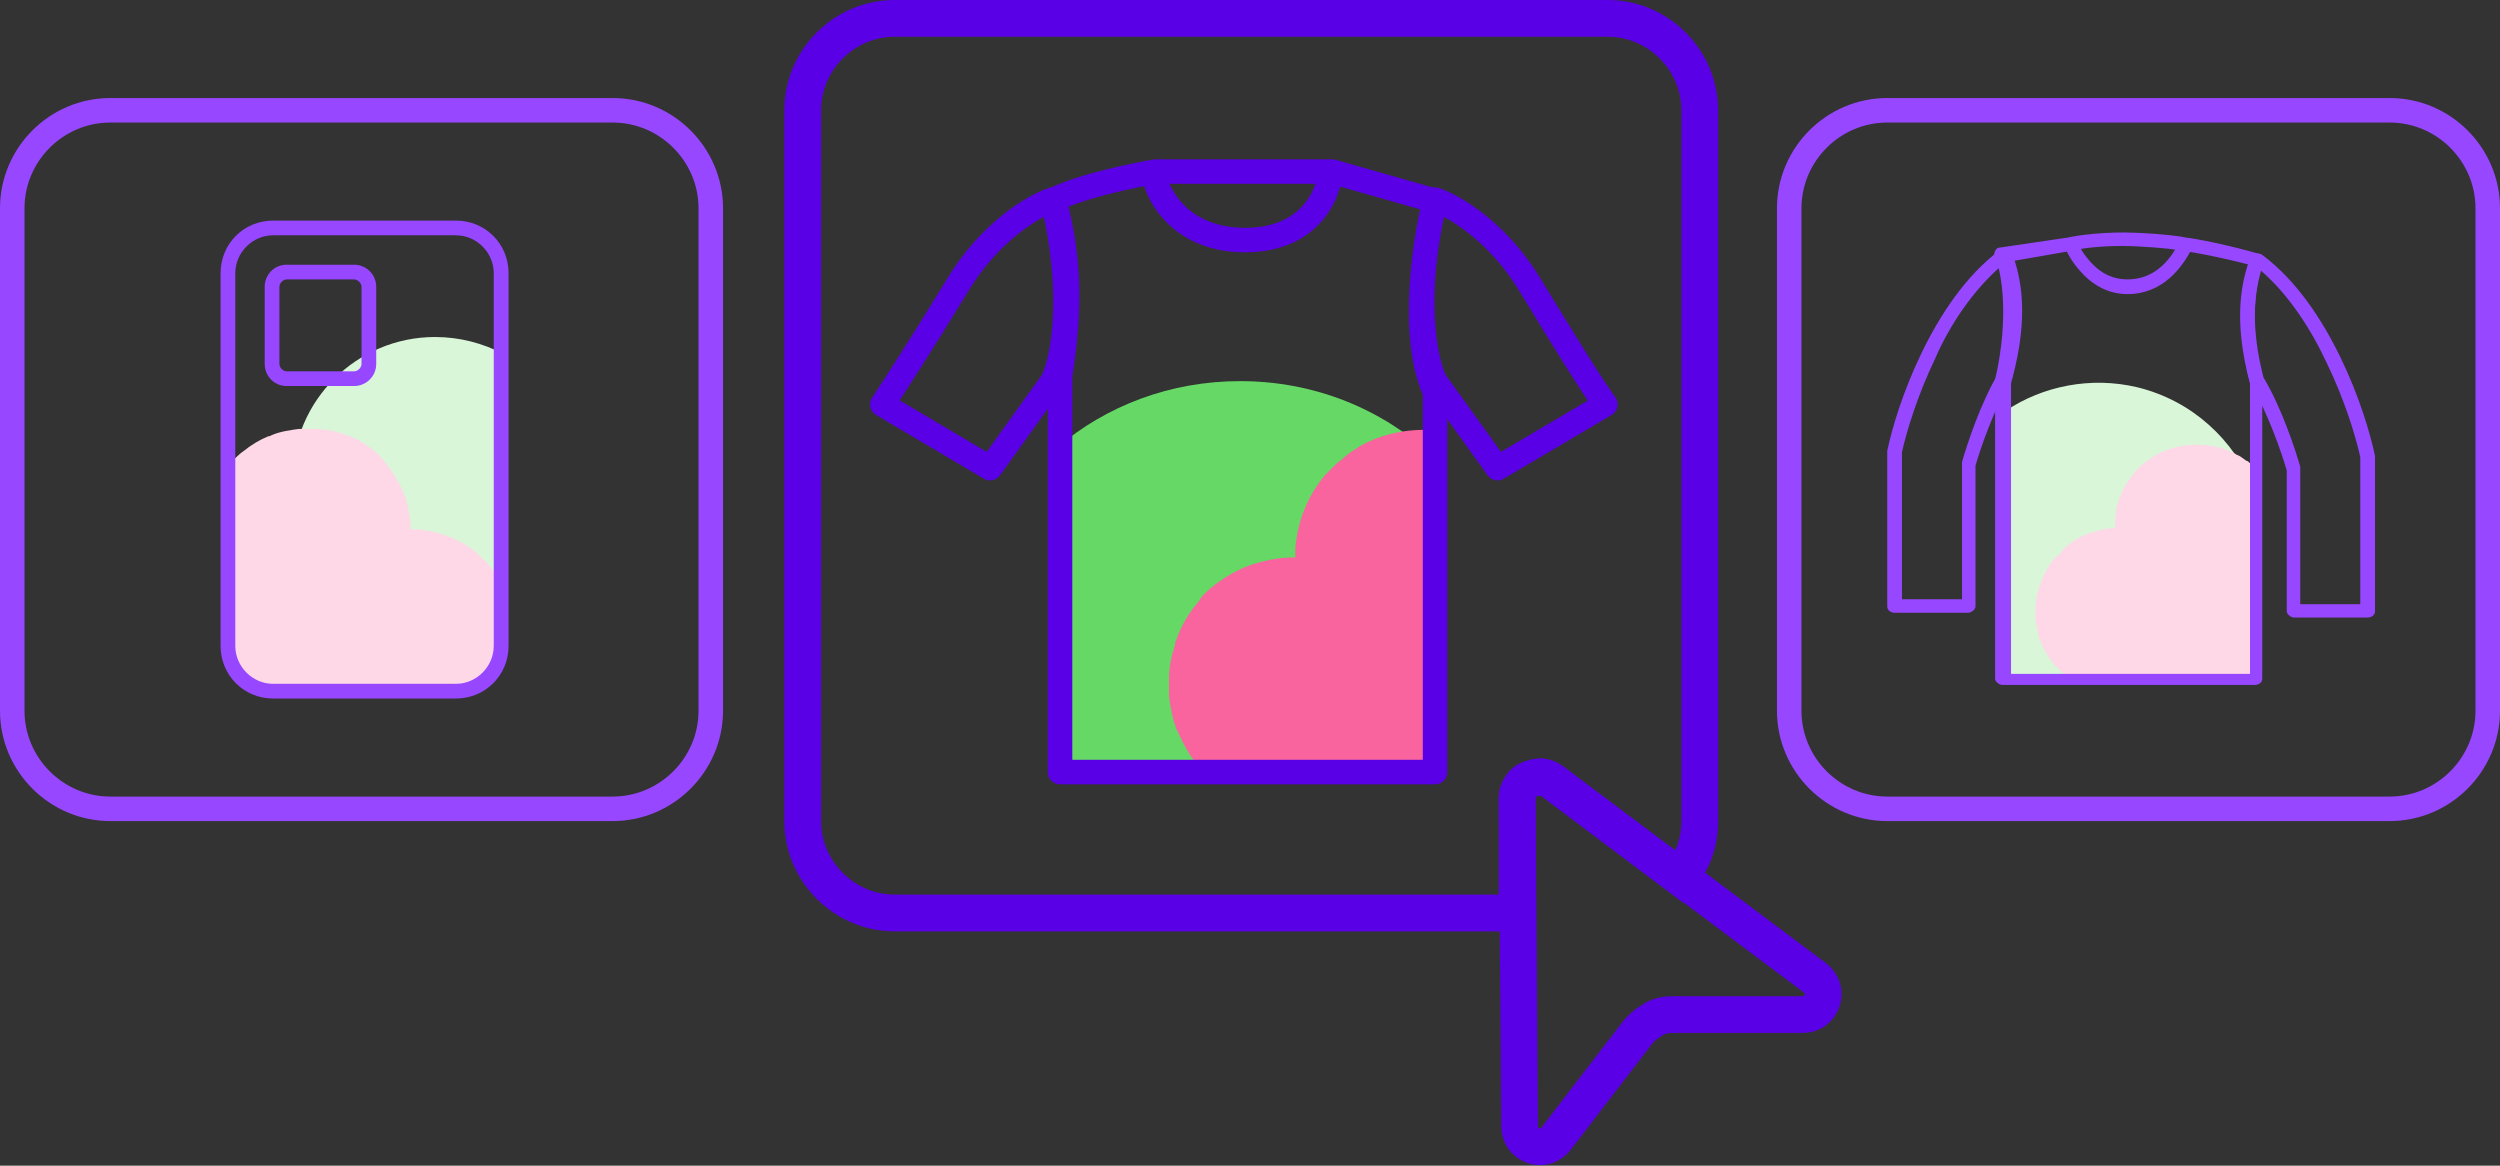 <svg width="204" height="95.116" viewBox="0 0 204 95.116" fill="none" xmlns="http://www.w3.org/2000/svg" xmlns:xlink="http://www.w3.org/1999/xlink">
	<rect x="0" y="0" width="204" height="95.116" fill="#333333" stroke="none"/>
	<desc>
			Created with Pixso.
	</desc>
	<defs/>
	<path id="path" d="M116.9 37.2C112.8 33.4 107.3 31.1 101.2 31.1C95.5 31.1 90.29 33.1 86.29 36.5L86.29 63L116.9 63L116.9 37.2Z" fill="#66D866" fill-opacity="1" fill-rule="nonzero"/>
	<path id="path" d="M116.9 35.09C114.8 34.99 112.8 35.39 111 36.39C110.5 36.7 109.9 37.09 109.5 37.49C109.2 37.7 109.1 37.79 108.8 38.09C108.5 38.39 108.4 38.49 108.1 38.79C106.7 40.49 105.9 42.49 105.7 44.7C105.7 44.89 105.7 44.99 105.7 45.29C105.7 45.39 105.7 45.49 105.7 45.49C105.7 45.49 105.6 45.49 105.5 45.49C104.4 45.49 103.4 45.7 102.4 45.99C101.1 46.39 99.89 47.09 98.79 47.99C98.69 48.09 98 48.7 98 48.79C98 48.79 97.89 48.89 97.89 48.99C97.1 49.89 96.39 50.99 96 52.2C95.89 52.39 95.89 52.39 95.89 52.59C95.6 53.49 95.39 54.39 95.39 55.39C95.39 55.79 95.39 56.39 95.39 56.79C95.5 57.7 95.69 58.7 96 59.49C96.1 59.7 96.1 59.7 96.19 59.89C96.6 60.79 97.1 61.7 97.69 62.39C97.89 62.7 98.1 62.89 98.39 63.09L117.2 63.09L117.2 35.09L116.9 35.09Z" fill="#F9639E" fill-opacity="1" fill-rule="evenodd"/>
	<path id="path" d="M108.7 14L94.29 14C92.6 14.3 88.5 15.1 86 16.29C87.5 21.7 87.2 26.1 86.5 30.7L86.5 63L117.1 63L117.1 32C115 27.3 116.3 19.6 117.1 16.39L108.7 14Z" fill="#000000" fill-opacity="0" fill-rule="nonzero"/>
	<path id="path" d="M94.29 14C92.6 14.3 88.5 15.1 86 16.29C87.5 21.7 87.2 26.1 86.5 30.7L86.5 63L117.1 63L117.1 32C115 27.3 116.3 19.6 117.1 16.39L108.7 14L94.29 14Z" stroke="#5A00E6" stroke-opacity="1" stroke-width="2" stroke-linejoin="round"/>
	<path id="path" d="M125 23.5C122.3 18.9 118.6 16.79 117.1 16.29C115.2 24.2 116.3 29.5 117.1 31.1L122.2 38.2L131 33C130.1 31.8 127.8 28.1 125 23.5Z" fill="#000000" fill-opacity="0" fill-rule="nonzero"/>
	<path id="path" d="M117.1 16.29C115.2 24.2 116.3 29.5 117.1 31.1L122.2 38.2L131 33C130.1 31.8 127.8 28.1 125 23.5C122.3 18.9 118.6 16.79 117.1 16.29Z" stroke="#5A00E6" stroke-opacity="1" stroke-width="2" stroke-linejoin="round"/>
	<path id="path" d="M78 23.5C80.7 18.9 84.39 16.79 85.89 16.29C87.79 24.2 86.7 29.5 85.89 31.1L80.79 38.2L72 33C72.79 31.8 75.2 28.1 78 23.5Z" fill="#000000" fill-opacity="0" fill-rule="nonzero"/>
	<path id="path" d="M85.89 16.29C87.79 24.2 86.7 29.5 85.89 31.1L80.79 38.2L72 33C72.79 31.8 75.2 28.1 78 23.5C80.7 18.9 84.39 16.79 85.89 16.29Z" stroke="#5A00E6" stroke-opacity="1" stroke-width="2" stroke-linejoin="round"/>
	<path id="path" d="M93.23 14.58L93.21 14.57C93.11 14.02 93.47 13.51 94.02 13.41C94.57 13.31 95.08 13.67 95.18 14.22L95.16 14.24L93.23 14.58ZM107.52 14.3L107.5 14.28C107.57 13.72 108.06 13.34 108.61 13.4C109.17 13.47 109.55 13.96 109.49 14.51L109.47 14.53L107.52 14.3Z" fill="#000000" fill-opacity="0" fill-rule="nonzero"/>
	<path id="path" d="M94.2 14.39C94.5 16.09 96.5 19.59 101.6 19.59C106.7 19.59 108.3 16.09 108.5 14.39" stroke="#5A00E6" stroke-opacity="1" stroke-width="2" stroke-linejoin="round" stroke-linecap="round"/>
	<path id="path" d="M9 9L50 9C54.39 9 58 12.6 58 17L58 58C58 62.39 54.39 66 50 66L9 66C4.6 66 1 62.39 1 58L1 17C1 12.6 4.6 9 9 9Z" fill="#000000" fill-opacity="0" fill-rule="nonzero"/>
	<path id="path" d="M50 9C54.39 9 58 12.6 58 17L58 58C58 62.39 54.39 66 50 66L9 66C4.6 66 1 62.39 1 58L1 17C1 12.6 4.6 9 9 9L50 9Z" stroke="#9747FF" stroke-opacity="1" stroke-width="2"/>
	<path id="path" d="M41.1 28.89C39.39 28 37.5 27.5 35.5 27.5C29.1 27.5 23.89 32.7 23.89 39C23.89 45.39 29.1 50.5 35.5 50.5C37.5 50.5 39.39 50 41.1 49.1L41.1 28.89Z" fill="#D9F6D9" fill-opacity="1" fill-rule="nonzero"/>
	<path id="path" d="M41.1 52L41.1 48.2C41 47.89 40.79 47.6 40.69 47.3C40.39 46.89 40.19 46.39 39.89 46.1C39.69 45.89 39.69 45.8 39.39 45.6C39.1 45.3 39.1 45.3 38.89 45.1C37.6 44 35.89 43.39 34.19 43.2C34 43.2 33.89 43.2 33.69 43.2C33.6 43.2 33.5 43.2 33.5 43.2C33.5 43.2 33.5 43.1 33.5 43C33.5 42.2 33.29 41.39 33.1 40.6C32.69 39.6 32.19 38.7 31.5 37.8C31.39 37.7 31 37.2 30.89 37.1L30.79 37C30.1 36.39 29.19 35.8 28.29 35.5C28.19 35.5 28.1 35.39 28 35.39C27 35.1 26.29 35 25.5 35C25.19 35 24.69 35 24.39 35C23.69 35.1 22.89 35.2 22.19 35.5C22 35.6 22 35.6 21.89 35.6C21.19 35.89 20.5 36.3 19.89 36.8C19.6 37 19.5 37.1 19.19 37.39C18.89 37.7 18.79 37.8 18.6 38.1C18.5 38.2 18.5 38.3 18.39 38.39L18.39 52C18.39 54.39 20.39 56.39 22.79 56.39L36.5 56.39C39.1 56.39 41.1 54.39 41.1 52Z" fill="#FED8E7" fill-opacity="1" fill-rule="evenodd"/>
	<path id="path" d="M18 22.3C18 19.89 19.89 18 22.29 18L37.2 18C39.6 18 41.5 19.89 41.5 22.3L41.5 52.7C41.5 55.1 39.6 57 37.2 57L22.29 57C19.89 57 18 55.1 18 52.7L18 22.3ZM22.29 19.2C20.6 19.2 19.2 20.6 19.2 22.3L19.2 52.7C19.2 54.39 20.6 55.8 22.29 55.8L37.2 55.8C38.89 55.8 40.29 54.39 40.29 52.7L40.29 22.3C40.29 20.6 38.89 19.2 37.2 19.2C37.1 19.2 22.29 19.2 22.29 19.2Z" fill="#9747FF" fill-opacity="1" fill-rule="evenodd"/>
	<path id="path" d="M21.6 23.4C21.6 22.4 22.39 21.6 23.39 21.6L28.89 21.6C29.89 21.6 30.7 22.4 30.7 23.4L30.7 29.7C30.7 30.7 29.89 31.5 28.89 31.5L23.39 31.5C22.39 31.5 21.6 30.7 21.6 29.7L21.6 23.4ZM23.39 22.8C23.1 22.8 22.8 23.1 22.8 23.4L22.8 29.7C22.8 30 23.1 30.3 23.39 30.3L28.89 30.3C29.2 30.3 29.5 30 29.5 29.7L29.5 23.4C29.5 23.1 29.2 22.8 28.89 22.8L23.39 22.8Z" fill="#9747FF" fill-opacity="1" fill-rule="evenodd"/>
	<path id="path" d="M154 9L195 9C199.4 9 203 12.6 203 17L203 58C203 62.39 199.4 66 195 66L154 66C149.6 66 146 62.39 146 58L146 17C146 12.6 149.6 9 154 9Z" fill="#000000" fill-opacity="0" fill-rule="nonzero"/>
	<path id="path" d="M195 9C199.4 9 203 12.6 203 17L203 58C203 62.39 199.4 66 195 66L154 66C149.6 66 146 62.39 146 58L146 17C146 12.6 149.6 9 154 9L195 9Z" stroke="#9747FF" stroke-opacity="1" stroke-width="2"/>
	<path id="path" d="M183.9 39.9C182.3 35.9 178.9 32.7 174.4 31.6C170.6 30.7 166.7 31.5 163.7 33.5L163.7 55L180.4 55C181.9 53.6 183.2 51.9 184 49.8L184 39.9L183.9 39.9Z" fill="#D9F6D9" fill-opacity="1" fill-rule="nonzero"/>
	<path id="path" d="M183.9 38C183.8 37.89 183.7 37.8 183.6 37.8C183.5 37.7 183.4 37.6 183.3 37.6C183 37.39 182.8 37.2 182.5 37.1C181.7 36.6 180.8 36.39 179.8 36.3C178.4 36.2 177 36.5 175.8 37.2C175.5 37.39 175.1 37.7 174.8 37.89C174.6 38.1 174.6 38.1 174.4 38.3C174.2 38.5 174.1 38.6 174 38.8C173.1 39.89 172.6 41.2 172.6 42.6C172.6 42.7 172.6 42.8 172.6 43L172.5 43.1C171.8 43.1 171.2 43.3 170.5 43.5C169.7 43.8 169 44.2 168.3 44.89C168.3 45 167.9 45.39 167.8 45.39L167.7 45.5C167.2 46.1 166.8 46.8 166.5 47.6C166.5 47.7 166.5 47.7 166.4 47.89C166.2 48.5 166.1 49.1 166.1 49.7C166.1 49.89 166.1 50.3 166.1 50.6C166.2 51.2 166.3 51.8 166.5 52.39C166.6 52.5 166.6 52.5 166.6 52.6C166.9 53.2 167.2 53.7 167.6 54.2C167.8 54.39 167.9 54.5 168.1 54.7C168.3 54.89 168.4 55 168.6 55.1L183.7 55.1L183.7 38L183.9 38Z" fill="#FED8E7" fill-opacity="1" fill-rule="evenodd"/>
	<path id="path" d="M168.7 19.39C169.5 19.2 171.8 18.89 174.2 18.99C176.6 19.09 178 19.29 178.4 19.39C179.3 19.49 181.8 19.99 184.3 20.7C184.4 20.7 184.6 20.79 184.6 20.99C184.7 21.09 184.7 21.29 184.6 21.39C183.5 24.99 184.1 29.29 184.6 30.99L184.6 31.09L184.6 55.39C184.6 55.7 184.3 55.89 184 55.89L163.39 55.89C163.1 55.89 162.8 55.59 162.8 55.39L162.8 31.09L162.8 30.99C164 25.79 163.3 22.09 162.8 20.99C162.7 20.79 162.7 20.7 162.8 20.49C162.89 20.29 163 20.2 163.2 20.2L168.7 19.39ZM174.1 20.09C171.7 19.99 169.6 20.29 168.9 20.49L164.3 21.29C164.8 23.09 165.2 26.59 164.1 31.29L164.1 54.99L183.6 54.99L183.6 31.2C183.1 29.39 182.5 25.29 183.5 21.59C181.2 20.99 179.1 20.59 178.2 20.49C177.8 20.39 176.5 20.2 174.1 20.09Z" fill="#9747FF" fill-opacity="1" fill-rule="evenodd"/>
	<path id="path" d="M178.9 20.2C178.1 21.8 176.5 24 173.6 24C172.1 24 170.9 23.3 170.1 22.5C169.3 21.7 168.7 20.8 168.5 20.1L169.5 19.7C169.7 20.2 170.1 20.9 170.8 21.6C171.5 22.3 172.4 22.8 173.6 22.8C175.9 22.8 177.2 21.1 177.9 19.6L178.9 20.2Z" fill="#9747FF" fill-opacity="1" fill-rule="evenodd"/>
	<path id="path" d="M184.1 20.7C184.3 20.7 184.5 20.7 184.6 20.8C187.4 22.89 189.5 26.09 191 29.2C192.5 32.3 193.4 35.3 193.8 37.2L193.8 49.89C193.8 50.2 193.5 50.39 193.2 50.39L187.2 50.39C186.9 50.39 186.6 50.09 186.6 49.89L186.6 38.39C186.2 37 185.1 33.8 183.7 31.39L183.6 31.3C182.2 26.09 182.9 23 183.6 21.09C183.8 20.89 183.9 20.7 184.1 20.7ZM184.5 22.09C184 23.89 183.6 26.5 184.7 30.8C186.2 33.3 187.3 36.7 187.7 38.09C187.7 38.09 187.7 38.2 187.7 38.3L187.7 49.3L192.6 49.3L192.6 37.3C192.2 35.5 191.3 32.59 189.9 29.7C188.6 26.89 186.8 24.09 184.5 22.09Z" fill="#9747FF" fill-opacity="1" fill-rule="evenodd"/>
	<path id="path" d="M163.7 20.29C163.5 20.29 163.3 20.29 163.2 20.4C160.39 22.5 158.3 25.7 156.8 28.8C155.3 31.9 154.39 34.9 154 36.8L154 49.5C154 49.8 154.3 50 154.6 50L160.6 50C160.89 50 161.2 49.7 161.2 49.5L161.2 38C161.6 36.6 162.7 33.4 164.1 31L164.2 30.9C165.6 25.7 164.9 22.6 164.2 20.7C164 20.5 163.9 20.29 163.7 20.29ZM163.3 21.7C163.8 23.5 164.2 26.1 163.1 30.4C161.6 32.9 160.5 36.3 160.1 37.7C160.1 37.7 160.1 37.8 160.1 37.9L160.1 48.9L155.2 48.9L155.2 36.9C155.6 35.1 156.5 32.2 157.89 29.3C159.1 26.5 161 23.7 163.3 21.7Z" fill="#9747FF" fill-opacity="1" fill-rule="evenodd"/>
	<path id="path" d="M123.8 65.09C123.8 64.79 123.9 64.5 124.1 64.19C124.3 63.89 124.5 63.7 124.8 63.59C125.1 63.5 125.4 63.39 125.7 63.39C126 63.39 126.3 63.5 126.6 63.7L148.1 79.79C149.39 80.79 148.7 82.79 147.1 82.79L136.5 82.79C135.89 82.79 135.39 82.89 134.89 83.2C134.39 83.5 134 83.79 133.6 84.29L127 92.89C126 94.2 124 93.5 124 91.89L123.8 65.09Z" fill="#000000" fill-opacity="0" fill-rule="nonzero"/>
	<path id="path" d="M124.1 64.19C124.3 63.89 124.5 63.7 124.8 63.59C125.1 63.5 125.4 63.39 125.7 63.39C126 63.39 126.3 63.5 126.6 63.7L148.1 79.79C149.39 80.79 148.7 82.79 147.1 82.79L136.5 82.79C135.89 82.79 135.39 82.89 134.89 83.2C134.39 83.5 134 83.79 133.6 84.29L127 92.89C126 94.2 124 93.5 124 91.89L123.8 65.09C123.8 64.79 123.9 64.5 124.1 64.19Z" stroke="#5A00E6" stroke-opacity="1" stroke-width="3"/>
	<path id="path" d="M123.8 65.1C123.8 64.8 123.9 64.5 124.1 64.19C124.3 63.89 124.5 63.7 124.8 63.6C125.1 63.5 125.4 63.39 125.7 63.39C126 63.39 126.3 63.5 126.6 63.7L137.1 71.6C138.1 70.3 138.7 68.8 138.7 67L138.7 9C138.7 4.89 135.3 1.5 131.2 1.5L73 1.5C68.89 1.5 65.5 4.89 65.5 9L65.5 67C65.5 71.1 68.89 74.5 73 74.5L123.8 74.5L123.8 65.1Z" fill="#000000" fill-opacity="0" fill-rule="nonzero"/>
	<path id="path" d="M124.1 64.19C124.3 63.89 124.5 63.7 124.8 63.6C125.1 63.5 125.4 63.39 125.7 63.39C126 63.39 126.3 63.5 126.6 63.7L137.1 71.6C138.1 70.3 138.7 68.8 138.7 67L138.7 9C138.7 4.89 135.3 1.5 131.2 1.5L73 1.5C68.89 1.5 65.5 4.89 65.5 9L65.5 67C65.5 71.1 68.89 74.5 73 74.5L123.8 74.5L123.8 65.1C123.8 64.8 123.9 64.5 124.1 64.19Z" stroke="#5A00E6" stroke-opacity="1" stroke-width="3"/>
</svg>
